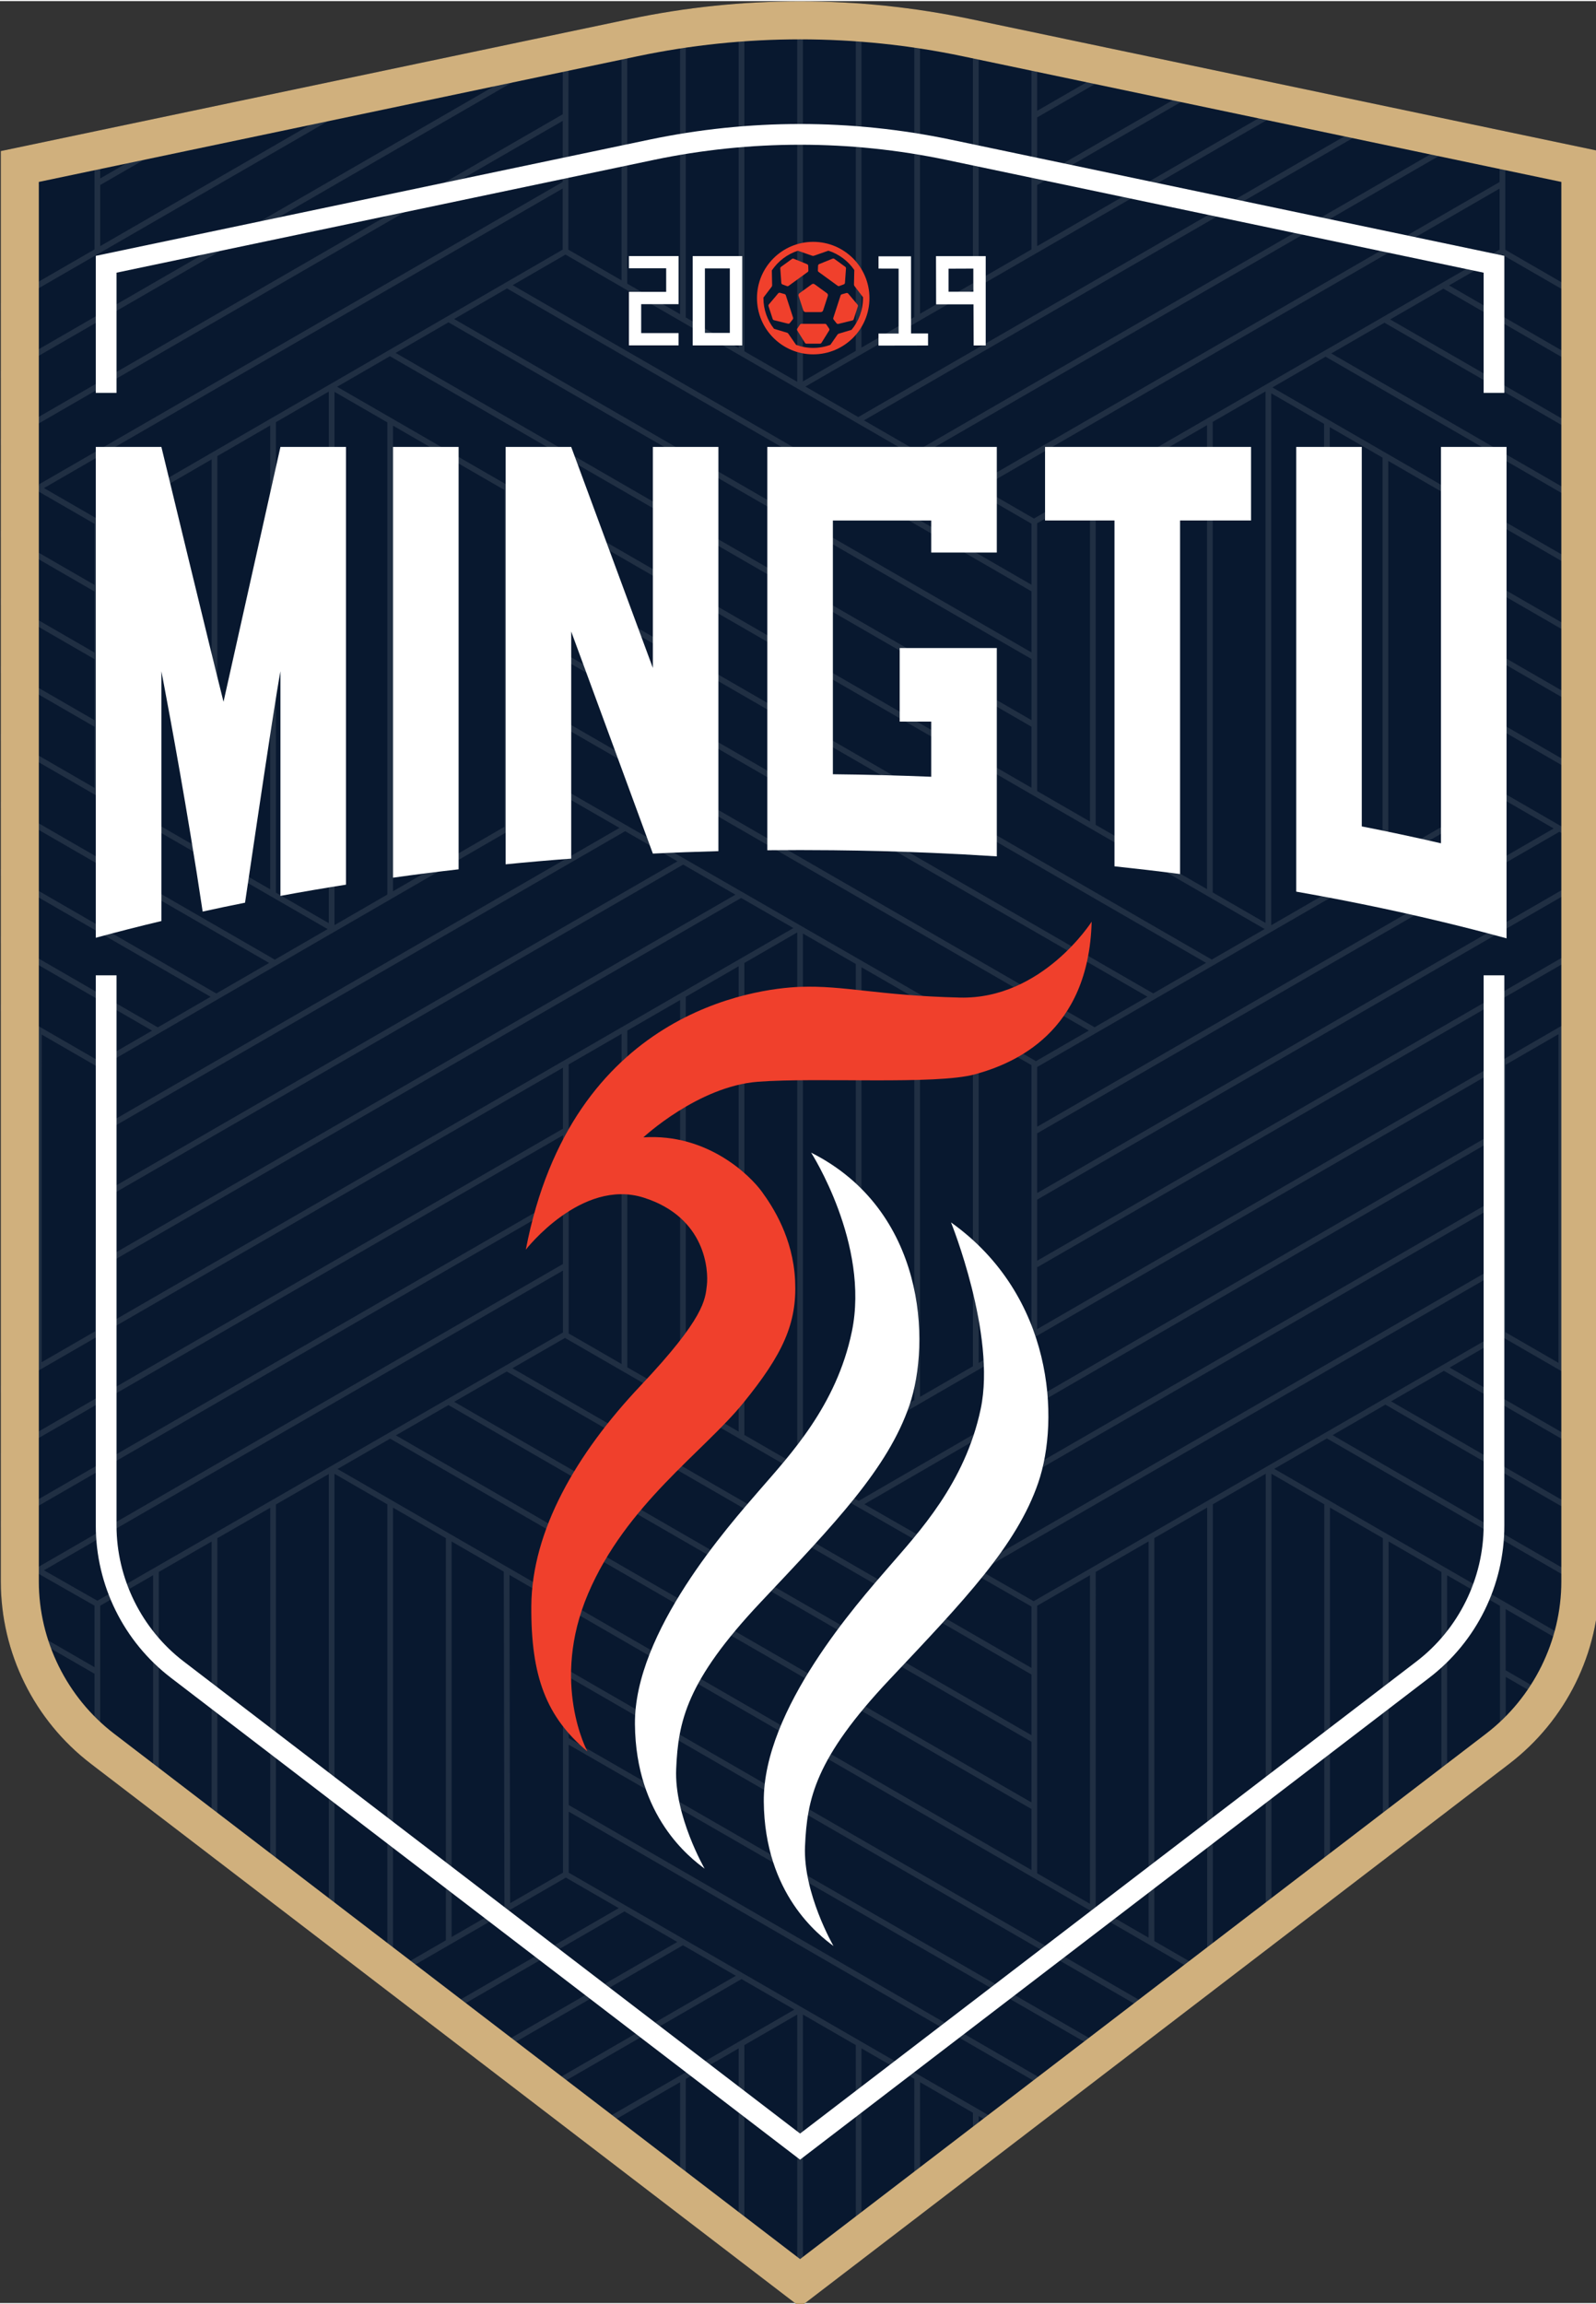 <svg xmlns="http://www.w3.org/2000/svg" xmlns:svg="http://www.w3.org/2000/svg" width="263.222" height="379.908" viewBox="0 0 128.444 185.208" version="1.1" id="svg1" xml:space="preserve"><rect x="0" y="0" width="128.444" height="185.208" fill="#333333" stroke="none"/><defs id="defs1"/><g id="layer1" transform="translate(-40.796,-55.896)"><g id="g1" transform="matrix(0.265,0,0,0.265,-0.815,42.667)"><g id="g15">
	<g id="g3">
		<path style="fill:#08182f" d="M 348.294,55.367 157.27,95.457 v 434.244 c 0,21.711 10.11,42.185 27.348,55.384 L 400,750 615.381,585.085 c 17.238,-13.199 27.348,-33.673 27.348,-55.384 V 95.457 L 451.706,55.367 c -34.099,-7.156 -69.312,-7.156 -103.412,0 z" id="path1"/>
		<path style="opacity:0.1;fill:#ffffff;enable-background:new" d="m 559.991,486.308 82.6,47.689 c 0.04,-0.65 0.049,-1.305 0.071,-1.958 l -80.94,-46.731 16.038,-9.259 64.969,37.51 v -1.999 l -63.238,-36.511 16.039,-9.26 47.2,27.25 v -1.999 l -45.468,-26.251 16.039,-9.26 29.429,16.99 v -1.998 l -10.673,-6.162 V 362.579 l 10.673,-6.171 v -2 L 472.001,453.124 v -18.997 l 0.101,0.176 170.627,-98.51 v -1.998 L 472.001,432.363 v -18.554 l 170.728,-98.572 v -1.998 l -170.728,98.571 v -18.131 l 158.588,-91.558 12.14,7.01 v -1.998 l -28.564,-16.493 v -18.647 l 28.564,16.493 v -1.998 l -28.564,-16.493 v -18.656 l 28.564,16.493 v -1.998 l -28.564,-16.493 v -18.646 l 28.564,16.49 v -1.998 l -28.564,-16.49 v -18.651 l 28.564,16.492 v -1.998 l -99.288,-57.324 16.152,-9.324 83.137,47.995 V 203.89 l -81.406,-46.996 16.152,-9.324 65.254,37.674 v -1.998 l -63.524,-36.675 16.16,-9.329 47.364,27.346 v -1.998 l -45.633,-26.347 16.152,-9.324 29.482,17.019 v -1.998 L 614.165,125.422 V 89.462 l -1.731,-0.363 v 15.753 L 453.24,196.752 437.186,187.484 608.894,88.356 606.356,87.823 435.456,186.485 419.398,177.214 582.803,82.88 580.265,82.348 417.668,176.215 401.623,166.952 556.719,77.406 554.181,76.873 472.001,124.321 v -18.546 l 58.623,-33.845 -2.538,-0.533 -56.085,32.38 V 85.236 l 32.535,-18.782 -2.538,-0.533 -29.997,17.317 v -18.53 l 6.456,-3.727 -2.538,-0.533 -3.918,2.262 v -3.084 l -1.731,-0.363 v 66.057 l -16.049,9.266 v -78.691 l -1.731,-0.363 v 80.054 l -16.059,9.272 V 52.67 c -0.577,-0.084 -1.154,-0.167 -1.731,-0.248 v 93.434 l -16.049,9.266 V 50.701 c -0.577,-0.043 -1.154,-0.073 -1.731,-0.112 v 105.533 l -16.058,9.271 V 50.011 c -0.577,-0.002 -1.154,-0.002 -1.731,1e-4 v 115.502 l -16.049,-9.265 V 50.589 c -0.577,0.039 -1.154,0.069 -1.731,0.112 v 104.548 l -16.059,-9.271 v -93.554 c -0.577,0.08 -1.154,0.163 -1.731,0.248 v 92.307 l -16.049,-9.265 V 55.532 l -1.731,0.363 v 78.819 l -16.153,-9.326 0.049,-66.113 -1.731,0.363 -0.003,4.09 -170.672,98.54 v 1.998 L 327.941,65.727 327.927,84.28 157.27,182.808 v 1.998 l 170.655,-98.528 -0.014,18.546 -159.044,91.819 0.222,0.384 -11.82,-6.824 v 1.998 l 28.462,16.432 v 18.55 l -28.462,-16.432 v 1.998 l 28.462,16.432 v 18.54 l -28.462,-16.434 v 1.998 l 28.462,16.434 v 18.529 l -28.462,-16.431 v 1.998 l 28.462,16.431 v 18.551 l -28.462,-16.432 v 1.999 l 99.25,57.305 -16.038,9.278 -83.212,-48.044 v 1.998 l 81.483,47.046 -16.037,9.277 -65.446,-37.787 v 1.998 l 63.717,36.789 -16.042,9.28 -47.675,-27.526 v 1.998 l 45.946,26.527 -16.042,9.28 -29.905,-17.266 v 1.998 l 10.682,6.168 -0.011,101.472 -10.672,6.161 v 1.999 l 170.723,-98.566 v 18.517 l -170.723,98.567 v 1.999 L 327.994,394.27 v 18.538 l -170.723,98.567 v 1.999 l 170.723,-98.567 v 18.537 l -170.66,98.53 c 0.02,0.655 0.023,1.312 0.062,1.964 l 11.24,-6.489 17.097,9.736 v 18.677 l -27.703,-15.995 c 0.107,0.731 0.202,1.465 0.332,2.191 l 27.371,15.803 v 28.178 l 1.731,1.326 v -50.182 l 16.05,-9.243 v 71.714 l 1.731,1.326 v -74.037 l 16.054,-9.245 v 95.574 l 1.731,1.325 v -97.897 l 16.054,-9.245 v 119.434 l 1.731,1.325 V 506.358 l 16.054,-9.245 v 143.294 l 1.731,1.325 V 497.046 l 16.054,9.275 v 142.63 l -3.778,2.181 1.489,1.14 56.51,-32.627 16.052,9.27 -58.759,33.925 1.489,1.14 59.002,-34.065 16.051,9.27 -61.251,35.363 1.489,1.14 61.493,-35.503 16.051,9.27 -63.742,36.802 1.489,1.14 63.985,-36.942 16.051,9.27 -66.234,38.24 1.489,1.14 30.035,-17.341 v 40.338 l 1.731,1.325 V 680.764 l 16.054,-9.269 v 64.224 l 1.731,1.325 v -66.549 l 16.054,-9.269 v 88.111 L 400,750 l 0.866,-0.663 v -88.116 l 16.053,9.271 v 66.553 l 1.731,-1.326 V 671.492 l 16.055,9.272 v 42.663 l 1.731,-1.325 v -40.337 l 16.054,9.271 v 18.774 l 1.731,-1.325 v -16.445 l 12.219,7.089 1.487,-1.139 -13.706,-7.952 v -10e-4 l -124.481,-71.89 v -18.536 l 151.877,87.897 1.487,-1.139 -153.364,-88.757 v -18.319 l 167.321,96.39 1.489,-1.14 -168.809,-97.248 v -18.537 l 182.452,105.339 1.488,-1.14 -183.94,-106.199 V 538.148 L 523.63,650.169 v 5.169 l 1.731,-1.326 V 506.301 l 16.059,-9.271 v 144.687 l 1.731,-1.325 V 497.037 l 16.049,9.271 v 121.795 l 1.731,-1.325 V 507.308 l 16.059,9.277 v 97.897 l 1.731,-1.325 v -95.571 l 16.049,9.271 v 74.012 l 1.731,-1.325 v -71.687 l 16.059,9.277 v 50.114 l 1.731,-1.325 v -27.217 l 16.722,9.654 c 0.321,-0.481 0.64,-0.963 0.948,-1.452 L 614.291,556.705 V 538.132 l 24.633,14.23 c 0.192,-0.558 0.373,-1.119 0.551,-1.682 l -95.463,-55.146 z m 54.247,-113.426 16.088,-9.302 v 99.783 l -16.16,-9.33 z m -428.303,80.89 -16.261,9.388 0.01,-99.473 16.696,9.64 z M 612.453,433.475 453.065,525.491 436.973,516.272 612.469,414.928 Z m 0.018,-20.547 -177.236,102.349 -15.716,-9.004 192.968,-111.729 z m 0.034,-39.044 -0.016,18.66 -194.703,112.734 -16.276,-9.396 z M 400.866,494.255 V 333.022 l 16.054,9.242 V 484.972 Z M 418.651,483.971 V 343.26 l 16.049,9.238 v 122.193 z m 17.78,-10.28 V 353.495 l 16.059,9.244 v 101.666 z m 17.79,-10.286 v -99.669 l 16.049,9.238 v 81.151 z m 17.288,-91.579 0.059,-0.102 -141.628,-81.528 -0.182,-18.907 157.949,91.186 z M 328.208,290.2 311.953,299.604 V 199.359 l 16.059,9.271 v 61.16 z M 259.397,167.018 275.437,157.738 470.27,270.228 v 18.535 z m 50.825,31.342 v 102.247 l -16.049,9.284 V 189.094 Z m -17.78,-10.265 v 122.797 l -16.059,9.29 V 178.823 Z m -17.79,-10.271 v 143.36 l -16.048,9.284 V 168.558 Z M 541.097,331.653 525.029,340.929 329.743,228.174 V 209.63 Z M 472.001,289.763 v -81.305 l 16.049,-9.265 v 99.835 z m 17.78,10.265 V 198.194 l 16.037,-9.258 v 120.351 z m 17.769,10.259 V 187.937 l 16.038,-9.259 v 140.868 z m 17.77,10.259 V 177.679 l 16.037,-9.258 v 161.384 z m -2.02,21.382 -16.064,9.274 -177.492,-102.468 v -18.561 z m -53.029,-94.257 -175.322,-101.222 16.045,-9.283 159.276,91.954 z m 0,1.998 v 18.562 l -193.104,-111.493 16.054,-9.288 z m -140.527,1.063 175.762,101.469 -16.068,9.276 -159.694,-92.194 z m 299.116,50.391 -156.858,90.559 v -18.142 l 141.151,-81.486 z m -15.659,-10.152 -0.049,0.084 -0.049,-0.084 z m -16.805,-91.183 16.038,9.26 V 290.47 l -16.038,9.259 z m -17.769,-10.259 16.037,9.259 v 101.94 l -16.037,9.258 z m -17.77,-10.259 16.038,9.26 v 122.457 l -16.038,9.259 z m -1.731,-1 v 142.974 l -16.038,9.259 v -161.493 z m 53.308,-71.421 v 18.541 L 471.029,207.022 454.97,197.751 Z m -283.672,20.037 141.508,81.695 v 18.541 L 312.723,136.166 Z m -158.385,70.885 157.533,-90.947 -0.014,18.564 -141.299,81.748 z m 33.135,101.294 -16.049,-9.266 v -81.166 l 16.049,-9.285 z m 17.79,10.271 -16.277,-9.398 h 0.218 V 198.348 l 16.059,-9.291 z m 17.78,10.265 -16.049,-9.266 V 188.055 l 16.049,-9.285 z m 1.731,0.999 V 177.769 l 16.059,-9.291 V 329.873 Z m -52.702,52.645 140.966,-81.549 16.073,9.252 -157.141,90.731 z m -0.113,20.439 158.885,-91.738 15.883,9.143 -174.87,100.951 z m -0.113,20.362 176.614,-101.96 15.869,9.135 -192.584,111.182 z m -0.214,38.722 0.102,-18.36 194.329,-112.19 15.869,9.135 z M 399.135,332.682 V 494.51 l -16.054,-9.268 V 341.951 Z M 381.349,342.95 V 484.242 L 365.295,474.974 V 352.219 Z m -17.785,10.268 v 120.757 l -16.038,-9.259 V 362.478 Z m -17.77,10.259 V 463.716 l -16.07,-9.277 v -81.683 z m -159.199,172.107 -16.223,-9.238 157.622,-91.002 v 18.813 z m 105.843,103.098 -16.053,9.268 V 507.321 l 16.054,9.275 z m 1.731,-1 10e-4,-120.087 15.835,9.149 0.218,101.669 z m 33.84,-19.538 -16.058,9.271 -0.214,-99.669 16.271,9.401 z m 142.26,-0.803 -210.744,-121.759 15.988,-9.207 194.757,112.443 v 18.523 z m 0,-20.522 -193.023,-111.443 15.967,-9.195 177.056,102.223 z m 0,-20.413 -175.322,-101.222 15.966,-9.195 159.356,91.998 z m 0,-20.419 -157.622,-90.997 15.966,-9.194 88.742,51.231 52.914,30.315 z m 17.79,71.632 -16.059,-9.278 V 537.107 L 488.06,527.836 Z m 17.79,10.278 -16.059,-9.278 V 526.837 l 16.059,-9.271 z M 523.63,648.171 507.581,638.899 V 516.566 l 16.049,-9.265 z m -52.695,-112.442 -16.132,-9.242 157.648,-91.012 -0.016,18.558 z M 157.27,141.743 185.732,125.31 V 89.484 l 1.731,-0.363 v 14.645 l 39.852,-23.009 5.438,-1.141 -45.29,26.149 v 18.547 l 95.755,-55.286 5.438,-1.141 -131.386,75.858 z" id="path2"/>
		<path style="fill:#d0b07d" d="m 451.706,55.367 c -34.099,-7.156 -69.312,-7.156 -103.411,0 L 157.27,95.457 v 434.244 c 0,21.712 10.11,42.185 27.348,55.384 L 400,750 615.381,585.085 c 17.238,-13.199 27.348,-33.673 27.348,-55.384 V 95.457 Z m 179.485,474.334 c 0,18.001 -8.533,35.28 -22.825,46.222 L 400,735.468 191.634,575.924 C 177.341,564.981 168.809,547.702 168.809,529.701 V 104.825 l 181.855,-38.166 c 16.192,-3.398 32.791,-5.121 49.336,-5.121 16.544,0 33.144,1.723 49.336,5.121 l 181.855,38.166 z" id="path3"/>
	</g>
	<g id="g5">
		<path style="fill:#ffffff" d="M 192.41,168.871 V 132.379 L 355.512,98.149 c 14.602,-3.064 29.57,-4.618 44.488,-4.618 14.918,0 29.886,1.553 44.488,4.618 l 163.102,34.23 v 36.492 h 6.294 V 127.269 L 445.781,91.99 c -15.025,-3.153 -30.428,-4.752 -45.781,-4.752 -15.353,0 -30.756,1.599 -45.781,4.752 l -168.102,35.279 v 41.602 z" id="path4"/>
		<path style="fill:#ffffff" d="m 607.59,345.701 v 167.062 c 0,16.054 -7.61,31.466 -20.356,41.227 L 400,697.351 212.767,553.99 C 200.02,544.23 192.41,528.818 192.41,512.763 v -167.062 h -6.294 v 167.062 c 0,18.12 8.437,35.207 22.824,46.223 l 191.059,146.292 191.059,-146.292 c 14.387,-11.016 22.824,-28.103 22.824,-46.223 v -167.062 z" id="path5"/>
	</g>
	<g id="g11">
		<path style="fill:#ffffff" d="m 296.297,185.279 v 128.244 c -6.713,0.766 -13.353,1.615 -19.919,2.538 V 185.279 Z" id="path6"/>
		<path style="fill:#ffffff" d="m 262.101,185.279 v 132.902 c -6.724,1.059 -13.364,2.192 -19.909,3.409 v -68.192 c -1.007,5.203 -4.059,25.259 -7.154,46.017 -1.238,8.266 -2.476,16.647 -3.598,24.241 -4.332,0.86 -8.622,1.762 -12.871,2.696 -1.154,-7.731 -2.381,-15.472 -3.608,-22.867 -4.511,-27.388 -8.927,-50.087 -8.927,-50.087 v 75.828 c -6.766,1.605 -13.405,3.304 -19.919,5.077 V 185.279 h 19.919 c 0,0 15.115,62.538 18.87,77.381 l 17.287,-77.381 z" id="path7"/>
		<path style="fill:#ffffff" d="m 375.199,185.279 v 122.727 c -6.682,0.178 -13.322,0.42 -19.909,0.745 v -0.011 l -8.339,-22.678 -16.458,-44.737 v 68.947 c -6.703,0.503 -13.343,1.08 -19.92,1.731 V 185.279 h 19.92 l 24.797,67.101 v -67.101 z" id="path8"/>
		<path style="fill:#ffffff" d="m 459.744,185.279 v 32.066 h -19.919 v -9.724 h -29.864 v 77.035 c 10.018,0.105 19.972,0.357 29.864,0.766 v -16.752 h -9.577 v -22.332 h 29.496 v 63.252 c -6.587,-0.43 -13.227,-0.787 -19.919,-1.07 -9.85,-0.42 -19.815,-0.682 -29.864,-0.787 -3.304,-0.032 -6.629,-0.052 -9.965,-0.052 -3.325,0 -6.65,0.021 -9.954,0.052 V 185.279 Z" id="path9"/>
		<path style="fill:#ffffff" d="m 614.548,185.279 v 149.202 c -6.514,-1.783 -13.154,-3.482 -19.909,-5.098 -7.857,-1.888 -15.881,-3.661 -24.052,-5.318 -6.545,-1.332 -13.175,-2.58 -19.909,-3.766 V 185.279 h 19.909 v 115.216 c 8.14,1.594 16.154,3.304 24.052,5.129 V 185.279 Z" id="path10"/>
		<path style="fill:#ffffff" d="m 536.958,185.279 h -21.557 -19.919 -21.086 v 22.338 h 21.086 v 104.994 c 6.713,0.713 13.353,1.49 19.919,2.339 V 207.616 h 21.557 z" id="path11"/>
	</g>
	<g id="g14">
		<path style="fill:#ffffff" d="m 445.841,420.725 c 0,0 13.777,34.067 9.018,56.612 -4.759,22.545 -18.787,37.44 -28.055,48.153 -9.268,10.713 -38.075,43.027 -37.825,71.082 0.251,28.055 16.783,40.58 21.167,43.837 0,0 -9.268,-16.032 -8.642,-30.31 0.626,-14.278 3.006,-26.552 25.676,-50.6 22.67,-24.047 38.576,-40.58 45.152,-59.743 6.575,-19.163 4.697,-56.8 -26.49,-79.031 z" id="path12"/>
		<path style="fill:#ffffff" d="m 403.357,399.541 c 0,0 17.872,27.791 12.371,54.315 -4.679,22.561 -18.787,37.44 -28.055,48.153 -9.268,10.713 -38.075,43.027 -37.825,71.082 0.251,28.055 16.783,40.58 21.167,43.837 0,0 -9.268,-16.032 -8.642,-30.31 0.626,-14.278 3.006,-26.552 25.676,-50.6 22.67,-24.047 38.576,-40.58 45.152,-59.743 6.575,-19.163 4.843,-59.277 -29.843,-76.734 z" id="path13"/>
		<path style="fill:#f0402c" d="m 335.413,581.332 c 0,0 -11.313,-20.832 0.21,-47.885 11.523,-27.053 35.069,-43.085 47.093,-57.864 12.024,-14.779 16.404,-24.173 15.778,-37.199 -0.626,-13.026 -6.767,-22.419 -10.147,-27.053 -3.38,-4.634 -16.277,-17.707 -35.941,-16.431 0,0 16.658,-15.507 34.819,-16.885 18.161,-1.378 53.982,1.002 65.88,-2.255 11.899,-3.256 34.568,-12.65 35.445,-46.342 0,0 -15.03,23.672 -40.079,23.046 -25.049,-0.626 -35.069,-3.757 -48.471,-3.256 -13.402,0.501 -69.387,7.39 -83.29,79.783 0,0 16.908,-21.793 35.821,-15.781 18.912,6.012 19.664,22.169 19.163,26.552 -0.501,4.384 -0.626,9.895 -20.165,30.56 -19.539,20.666 -32.981,44.043 -33.147,66.838 -0.157,21.562 4.631,33.776 17.031,44.172 z" id="path14"/>
	</g>
</g><g id="g26">
	<g id="g18">
		<path style="fill:#ffffff" d="m 382.428,154.462 c -5.025,0 -9.997,0 -15.043,0 0,-9.037 0,-18.046 0,-27.108 5.008,0 9.999,0 15.043,0 0,9.009 0,18.021 0,27.108 z m -11.33,-23.383 c 0,6.559 0,13.073 0,19.584 2.557,0 5.057,0 7.571,0 0,-6.549 0,-13.045 0,-19.584 -2.542,0 -5.04,0 -7.571,0 z" id="path15"/>
		<path style="fill:#ffffff" d="m 363.094,154.454 c -5.045,0 -10.038,0 -15.069,0 0,-5.424 0,-10.812 0,-16.265 3.797,0 7.533,0 11.311,0 0,-2.39 0,-4.715 0,-7.145 -3.765,0 -7.516,0 -11.315,0 0,-1.295 0,-2.486 0,-3.707 5.041,0 10.035,0 15.085,0 0,4.869 0,9.704 0,14.608 -3.797,0 -7.555,0 -11.36,0 0,2.943 0,5.817 0,8.769 3.783,0 7.541,0 11.348,0 -10e-5,1.27 -10e-5,2.463 -10e-5,3.74 z" id="path16"/>
		<path style="fill:#ffffff" d="m 456.38,127.364 c 0,9.014 0,18.007 0,27.097 -0.582,0.008 -2.967,0.024 -3.668,0.024 0,-5.213 -0.046,-8.618 -0.046,-12.495 -3.783,0 -7.52,0 -11.349,0 0,-3.69 -0.037,-13.083 -0.037,-14.626 5.044,-1e-4 10.053,-1e-4 15.1,-1e-4 z m -3.747,10.791 c 0,-2.39 0,-4.712 0,-7.023 -2.147,0 -5.822,0.031 -7.546,0.031 0,2.315 0,4.636 0,6.993 2.526,0 5.002,0 7.546,0 z" id="path17"/>
		<path style="fill:#ffffff" d="m 423.825,127.408 c 3.311,0 6.544,0 9.876,0 0,7.811 0,15.584 0,23.425 1.77,0 3.443,0 5.163,0 0,1.263 0,2.458 0,3.658 -2.105,0 -13.402,0.029 -15.045,0.029 0,-1.187 0,-2.382 0,-3.667 2.034,0 4.054,0 6.108,0 0,-6.591 0,-13.093 0,-19.71 -1.02,-0.006 -5.055,-0.017 -6.102,-0.017 0,-1.264 0,-2.458 0,-3.717 z" id="path18"/>
	</g>
	<g id="g25">
		<path style="fill:#f0402c" d="m 403.991,123.018 c -9.433,0 -17.079,7.647 -17.079,17.079 0,9.433 7.647,17.079 17.079,17.079 9.433,0 17.079,-7.647 17.079,-17.079 0,-9.433 -7.647,-17.079 -17.079,-17.079 z m 11.644,26.711 -3.885,1.169 c -0.16,0.048 -0.299,0.149 -0.395,0.287 l -2.154,3.105 c -1.625,0.598 -3.38,0.925 -5.21,0.925 -1.827,0 -3.578,-0.326 -5.201,-0.922 l -2.361,-3.403 c -0.095,-0.138 -0.234,-0.239 -0.395,-0.287 l -3.939,-1.185 c -2.018,-2.57 -3.223,-5.807 -3.223,-9.321 0,-0.054 10e-4,-0.107 0.002,-0.161 l 2.495,-3.281 c 0.101,-0.133 0.154,-0.297 0.151,-0.464 l -0.098,-4.487 c 1.872,-2.794 4.65,-4.932 7.911,-5.99 l 4.374,1.528 c 0.158,0.055 0.33,0.055 0.488,0 l 4.412,-1.541 c 3.226,1.037 5.983,3.13 7.861,5.87 l -0.096,4.395 c -0.004,0.167 0.05,0.331 0.151,0.464 l 2.582,3.395 c 0.002,0.09 0.003,0.181 0.003,0.272 2e-4,3.657 -1.305,7.014 -3.474,9.632 z" id="path19"/>
		<path style="fill:#f0402c" d="m 399.552,139.435 1.43,4.402 c 0.098,0.3 0.378,0.504 0.694,0.504 h 4.628 c 0.316,0 0.596,-0.203 0.694,-0.504 l 1.43,-4.402 c 0.098,-0.3 -0.009,-0.63 -0.265,-0.816 l -3.744,-2.721 c -0.256,-0.186 -0.602,-0.186 -0.858,0 l -3.744,2.721 c -0.256,0.186 -0.363,0.515 -0.265,0.816 z" id="path20"/>
		<path style="fill:#f0402c" d="m 408.022,148.156 c -0.102,-0.153 -0.274,-0.245 -0.458,-0.245 h -3.574 -3.574 c -0.184,0 -0.356,0.092 -0.458,0.245 l -0.793,1.19 c -0.12,0.179 -0.123,0.412 -0.009,0.596 l 2.318,3.728 c 0.1,0.161 0.277,0.26 0.467,0.26 h 2.049 2.049 c 0.19,0 0.367,-0.098 0.467,-0.26 l 2.318,-3.728 c 0.114,-0.183 0.11,-0.416 -0.009,-0.596 z" id="path21"/>
		<path style="fill:#f0402c" d="m 417.45,142.087 -2.829,-3.356 c -0.139,-0.165 -0.362,-0.233 -0.569,-0.175 l -1.377,0.387 c -0.177,0.05 -0.318,0.185 -0.374,0.36 l -1.104,3.399 -1.104,3.399 c -0.057,0.175 -0.022,0.367 0.091,0.511 l 0.886,1.122 c 0.134,0.169 0.354,0.245 0.564,0.193 l 4.261,-1.053 c 0.184,-0.046 0.333,-0.183 0.391,-0.364 l 0.633,-1.949 0.633,-1.949 c 0.059,-0.181 0.02,-0.379 -0.103,-0.524 z" id="path22"/>
		<path style="fill:#f0402c" d="m 405.632,132.153 2.891,2.101 2.891,2.101 c 0.149,0.108 0.342,0.135 0.514,0.071 l 1.341,-0.496 c 0.202,-0.075 0.342,-0.261 0.358,-0.476 l 0.316,-4.378 c 0.014,-0.19 -0.071,-0.373 -0.225,-0.484 l -1.658,-1.204 -1.658,-1.204 c -0.154,-0.112 -0.354,-0.136 -0.53,-0.065 l -4.066,1.653 c -0.2,0.081 -0.334,0.272 -0.342,0.487 l -0.058,1.429 c -0.008,0.183 0.077,0.359 0.226,0.467 z" id="path23"/>
		<path style="fill:#f0402c" d="m 394.306,135.479 c 0.015,0.215 0.155,0.401 0.358,0.476 l 1.341,0.496 c 0.172,0.064 0.365,0.037 0.514,-0.071 l 2.891,-2.101 2.891,-2.101 c 0.149,-0.108 0.234,-0.283 0.226,-0.467 l -0.058,-1.429 c -0.009,-0.215 -0.143,-0.406 -0.342,-0.487 l -4.066,-1.653 c -0.176,-0.072 -0.377,-0.047 -0.53,0.065 l -1.658,1.204 -1.658,1.204 c -0.154,0.112 -0.239,0.295 -0.225,0.484 z" id="path24"/>
		<path style="fill:#f0402c" d="m 396.771,142.633 -1.104,-3.399 c -0.057,-0.175 -0.197,-0.31 -0.374,-0.359 l -1.377,-0.387 c -0.208,-0.058 -0.43,0.01 -0.569,0.175 l -2.829,3.356 c -0.122,0.145 -0.161,0.344 -0.102,0.524 l 0.633,1.949 0.633,1.949 c 0.059,0.181 0.207,0.318 0.391,0.364 l 4.261,1.053 c 0.209,0.052 0.43,-0.024 0.564,-0.193 l 0.886,-1.122 c 0.114,-0.144 0.148,-0.336 0.091,-0.511 z" id="path25"/>
	</g>
</g></g></g></svg>